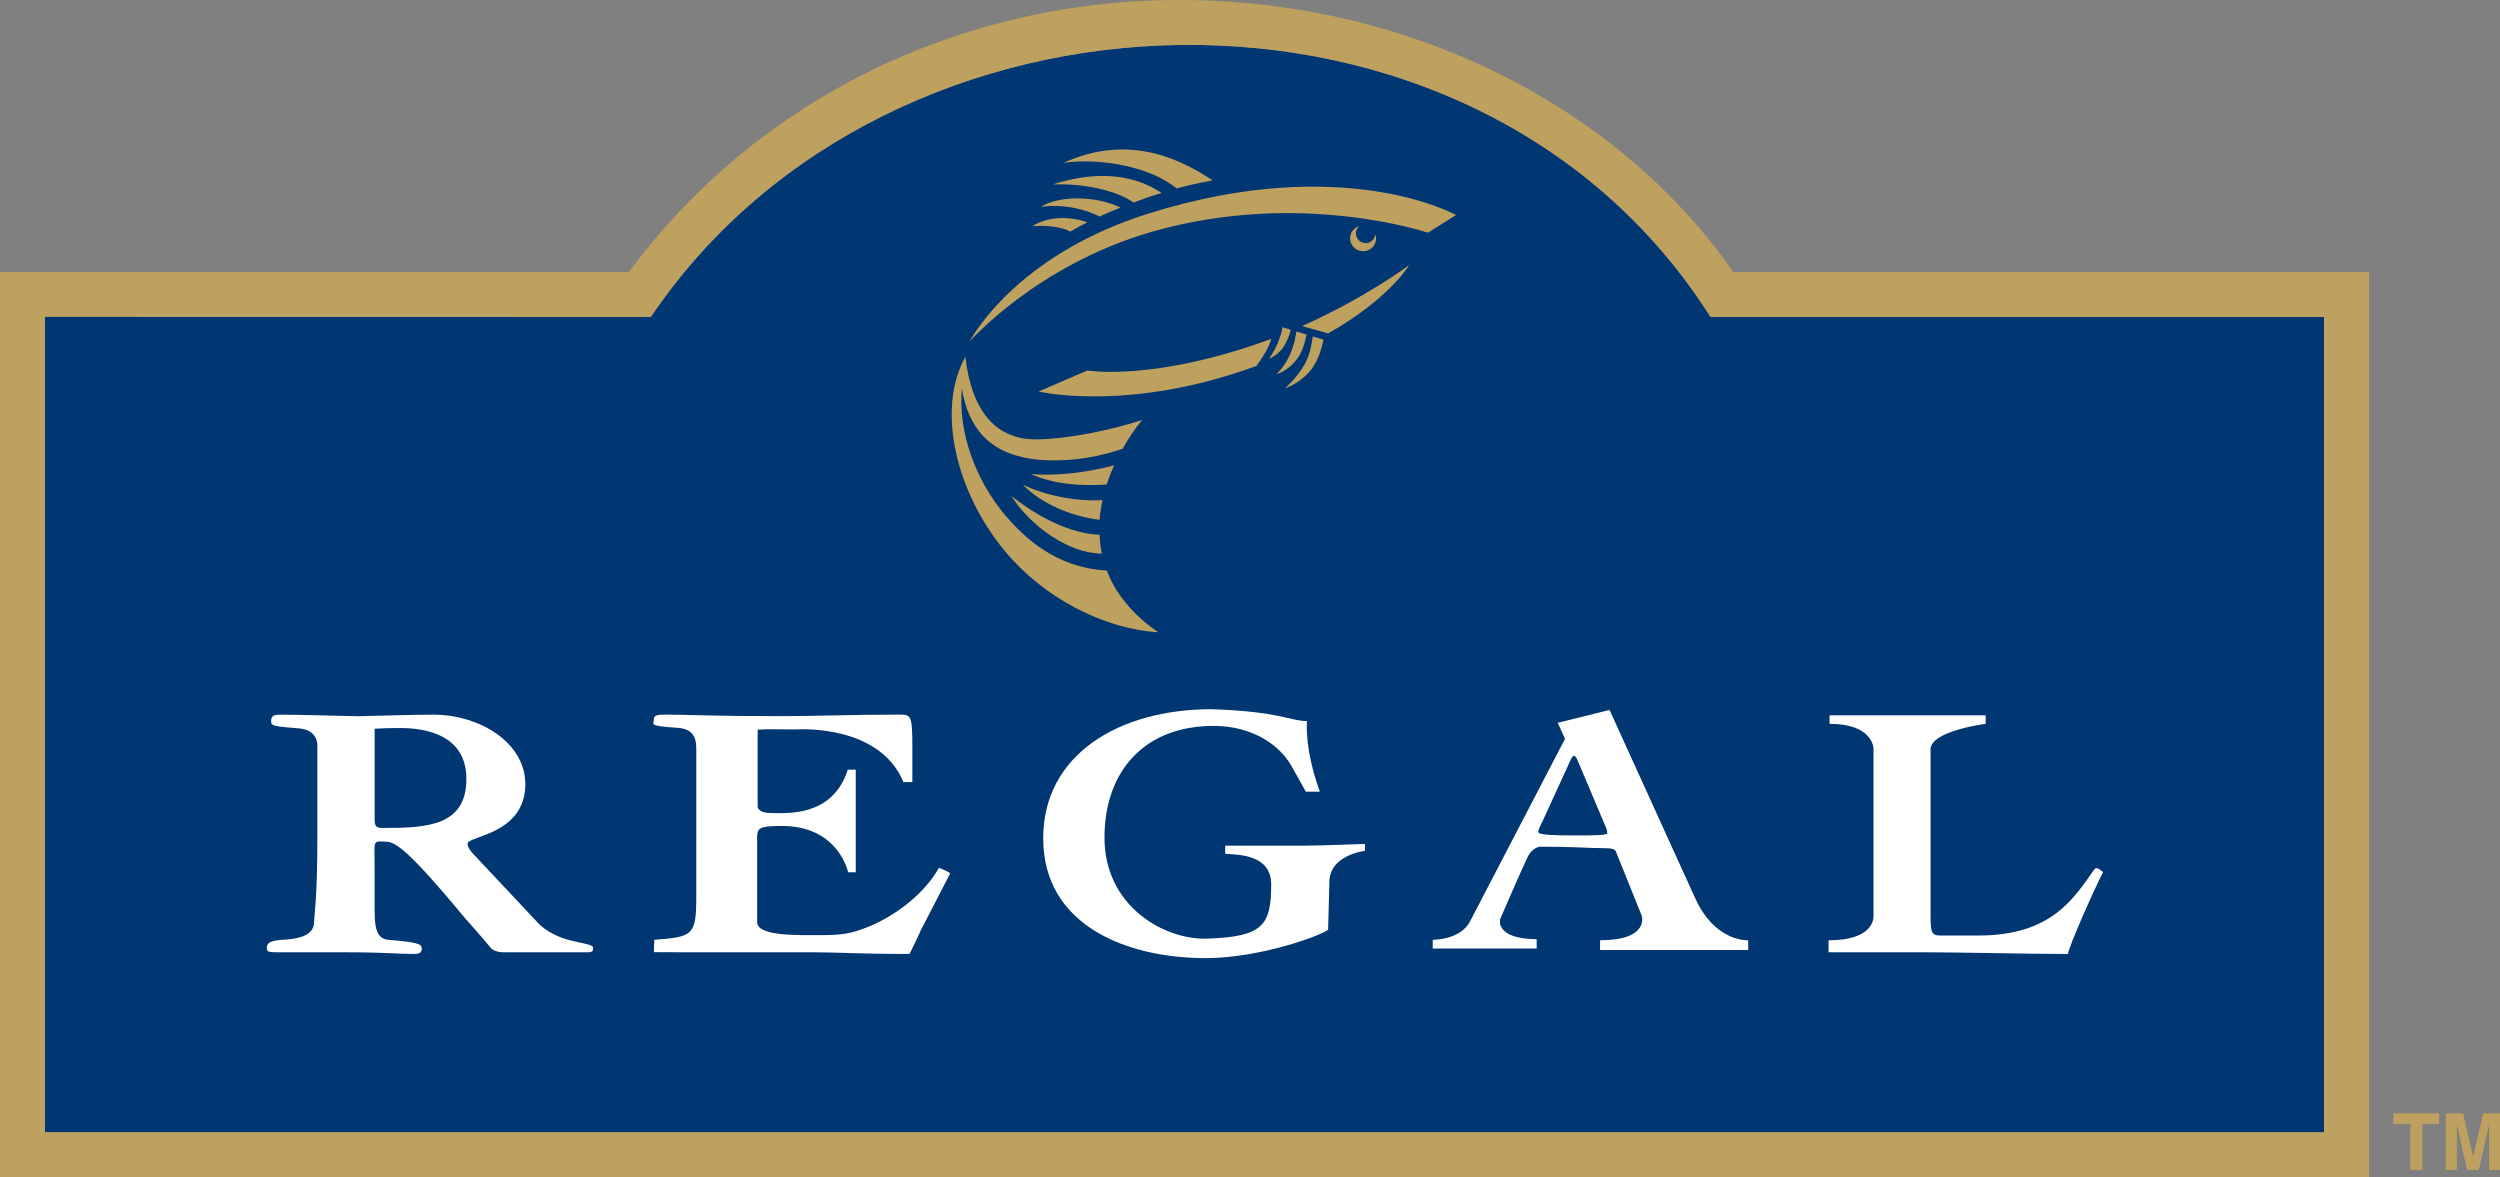 <?xml version="1.0" encoding="utf-8"?>
<!-- Generator: Adobe Illustrator 16.0.0, SVG Export Plug-In . SVG Version: 6.00 Build 0)  -->
<!DOCTYPE svg PUBLIC "-//W3C//DTD SVG 1.1//EN" "http://www.w3.org/Graphics/SVG/1.1/DTD/svg11.dtd">
<svg version="1.1" id="Layer_1" xmlns="http://www.w3.org/2000/svg" xmlns:xlink="http://www.w3.org/1999/xlink" x="0px" y="0px"
	 width="136.231px" height="64.143px" viewBox="0 0 136.231 64.143" enable-background="new 0 0 136.231 64.143"
	 xml:space="preserve">
<rect x="0" y="0" width="136.231" height="64.143" fill="#808080" stroke="none"/>
<g>
	<g>
		<defs>
			<rect id="SVGID_1_" width="136.231" height="64.143"/>
		</defs>
		<clipPath id="SVGID_2_">
			<use xlink:href="#SVGID_1_"  overflow="visible"/>
		</clipPath>
		<path clip-path="url(#SVGID_2_)" fill="#003671" d="M93.204,17.274h33.44v44.432H2.449V17.265c0,0,30.418,0.009,33.022,0.009
			C48.458-2.017,80.401-2.967,93.204,17.274"/>
		<path clip-path="url(#SVGID_2_)" fill="#BFA15F" d="M0,14.825v49.316h129.093V14.822H94.451
			C88.097,5.708,76.847,0.172,64.853,0.003C52.367-0.171,41.144,5.5,34.271,14.825H0z M126.645,61.698H2.448V17.264
			c0,0,30.418,0.006,33.016,0.006c12.994-19.288,44.93-20.237,57.748,0h33.433V61.698z"/>
	</g>
	<g>
		<path fill="#FFFFFF" d="M20.415,39.711c0.587-0.037,0.587-0.027,1.163-0.037c1.845-0.047,3.837,0.498,3.837,2.775
			c0,2.566-2.165,2.668-4.519,2.668c-0.343,0-0.481-0.043-0.481-0.445V39.711z M17.294,45.524c0,3.598-0.178,4.303-0.178,4.723
			c0,0.883-1.253,0.932-1.75,0.967c-0.591,0.047-0.827,0.145-0.827,0.426c0,0.23,0.089,0.252,0.585,0.252h3.63
			c2.329,0,2.881,0.092,3.808,0.092c0.289,0,0.42-0.066,0.42-0.303c0-0.254-0.264-0.334-1.797-0.467
			c-0.532-0.035-0.771-0.422-0.771-1.5v-2.35c0-1.68-0.139-1.523,0.654-1.494c0.496,0.012,1.264,0.533,4.264,4.152
			c0.19,0.23,0.836,0.926,1.418,1.641c0.128,0.152,0.449,0.229,0.631,0.229h4.661c0.245,0,0.273-0.063,0.273-0.229
			c0-0.15-0.111-0.172-1.173-0.402c-0.551-0.131-1.374-0.447-1.891-1.039l-3.533-3.764c-0.159-0.209-0.239-0.318-0.239-0.486
			c0-0.426,3.147-0.49,3.147-3.246c0-2.24-2.458-3.778-5.005-3.782c-1.141-0.006-3.654,0.084-4.076,0.084
			c-0.506,0-3.094-0.084-4.237-0.084c-0.402,0-0.533,0.063-0.533,0.356c0,0.256,0.085,0.277,1.588,0.399
			c0.478,0.049,0.931,0.321,0.931,0.958V45.524z"/>
		<path fill="#FFFFFF" d="M43.405,39.748c-1.405,0-1.255-0.03-2.119,0.012v4.173c0,0-0.052,0.373,0.769,0.373
			c0.817,0,3.315,0.223,4.145-2.363h0.431v5.588h-0.414c0,0-0.531-2.561-3.666-2.52c-1.17,0-1.292,0.105-1.292,0.637v4.598
			c0,0.785,2.174,0.711,3.631,0.711c1.34,0,1.797-0.219,2.429-0.453c0,0,2.563-0.965,3.848-3.215
			c0.608,0.234,0.608,0.311,0.608,0.311l-1.608,3.113c-0.206,0.469-0.461,0.975-0.604,1.271c-2.736,0-3.942-0.092-5.175-0.092h-6.79
			c-1.561,0-1.707-0.008-1.965-0.008l0.022-0.67c2.097-0.164,2.287-0.23,2.287-2.342V40.93c0-0.51,0-1.207-1.023-1.27
			c-1.62-0.106-1.291-0.19-1.291-0.43c0-0.246,0.121-0.289,0.634-0.289c1.364,0,2.343,0.084,6.218,0.084
			c2.027,0,3.799-0.084,6.526-0.084c0.643,0,0.71,0.043,0.71,1.756v1.92h-0.488C47.914,39.42,43.405,39.748,43.405,39.748"/>
		<path fill="#FFFFFF" d="M72.441,48.071l-0.069,2.596c-0.478,0.355-3.766,1.543-6.679,1.543c-4.281,0-8.847-1.771-8.847-6.531
			c0-4.535,4.093-7.033,9.177-7.033c3.747,0.127,4.271,0.646,5.198,0.646c0,0-0.163,1.466,0.701,3.848h-0.764l-0.777-1.387
			c-0.695-1.245-2.234-2.168-4.135-2.197c-3.826-0.047-6.06,2.412-6.06,6.092c0,3.727,3.247,5.582,5.61,5.5
			c3.012-0.104,3.474-0.713,3.474-2.953c0-1.654-1.827-1.617-2.506-1.67v-0.443h4.264c1.049,0,2.926-0.09,3.352-0.09v0.373
			C74.38,46.364,72.445,46.577,72.441,48.071"/>
		<path fill="#FFFFFF" d="M87.542,45.161c0.021,0.066,0.045,0.148,0.045,0.238c0,0.125-0.776,0.125-1.824,0.125
			c-0.889,0-1.934-0.016-1.934-0.174c0-0.168,0.106-0.355,0.215-0.57l1.469-3.207c0.083-0.17,0.152-0.389,0.271-0.389
			c0.047,0,0.133,0.125,0.174,0.23L87.542,45.161z M78.073,51.211v0.475h5.664V51.18c-2.305-0.02-1.99-1.094-1.99-1.094
			s1.233-2.855,1.498-3.385c0.248-0.518,0.668-0.563,0.668-0.563c1.859,0,2.748,0.08,3.416,0.08c0.597,0,0.675,0.061,0.735,0.209
			l1.4,3.479c0,0,0.432,1.33-2.272,1.33v0.531h8.072v-0.531c0,0-1.773,0.123-2.868-2.246l-4.688-10.305l-2.823,0.703l0.397,0.871
			l-5.17,9.938C79.59,51.233,78.073,51.211,78.073,51.211"/>
		<path fill="#FFFFFF" d="M105.201,40.833v9.115c0,1.084,0.139,1.031,0.747,1.031h1.852c4.021,0,5.213-2.043,6.333-3.615
			c0.106-0.152,0.334,0.049,0.47,0.158c-0.527,1.023-1.834,3.979-1.918,4.463c-2.062,0-5.996-0.094-7.878-0.094h-5.163v-0.652
			c2.612,0,2.447-1.357,2.447-1.357v-9.094c0,0-0.009-1.344-2.395-1.344v-0.465h8.508v0.465
			C108.204,39.444,105.201,39.823,105.201,40.833"/>
		<path fill="#BFA15F" d="M52.836,18.609c0,0,2.388-4.671,9.753-6.974c10.658-3.343,16.758,0.083,16.758,0.083l-1.539,0.963
			c0,0-6.983-2.368-15.042-0.051C56.503,14.434,52.836,18.609,52.836,18.609"/>
		<path fill="#BFA15F" d="M64.116,10.271c0.579-0.165,1.31-0.322,1.959-0.442c-2.212-1.493-4.94-2.4-8.124-0.955
			C60.063,8.571,62.791,9.146,64.116,10.271"/>
		<path fill="#BFA15F" d="M63.303,10.516c-0.359,0.094-1.127,0.363-1.531,0.521c-0.996-0.693-2.789-1.048-4.402-0.987
			C59.699,9.296,61.744,9.471,63.303,10.516"/>
		<path fill="#BFA15F" d="M61.062,11.31c-0.39,0.154-0.82,0.335-1.155,0.492c-0.611-0.359-2.043-0.731-3.19-0.52
			C57.575,10.686,59.613,10.613,61.062,11.31"/>
		<path fill="#BFA15F" d="M59.253,12.116c-0.314,0.157-0.702,0.364-0.931,0.502c-0.454-0.254-1.302-0.351-2.07-0.292
			C57.154,11.761,58.31,11.785,59.253,12.116"/>
		<path fill="#BFA15F" d="M74.942,12.761v0.041c-0.051,0.294-0.334,0.496-0.618,0.437c-0.287-0.052-0.478-0.333-0.429-0.621
			c0.022-0.119,0.092-0.223,0.17-0.297c-0.289,0.093-0.487,0.343-0.498,0.652c-0.004,0.39,0.31,0.707,0.701,0.717
			c0.39,0.008,0.705-0.3,0.721-0.689C74.989,12.909,74.972,12.834,74.942,12.761"/>
		<path fill="#BFA15F" d="M69.273,18.464c-0.569,0.21-1.166,0.416-1.781,0.609c-5.329,1.631-8.234,1.114-8.234,1.114l-2.664,1.148
			c0,0,4.215,1,10.35-0.884c0.56-0.172,1.026-0.325,1.525-0.509C68.839,19.429,69.163,18.906,69.273,18.464"/>
		<path fill="#BFA15F" d="M70.952,17.769l1.42,0.4c3.355-1.9,4.414-3.72,4.414-3.72S74.429,16.217,70.952,17.769"/>
		<path fill="#BFA15F" d="M72.118,18.509c-0.03,0.166-0.19,0.965-0.606,1.545c-0.575,0.804-1.494,1.119-1.494,1.119
			s0.681-0.613,1.089-1.343c0.348-0.615,0.426-1.498,0.426-1.498L72.118,18.509z"/>
		<path fill="#BFA15F" d="M71.196,18.229l-0.555-0.166c0,0-0.055,0.546-0.299,1.148c-0.309,0.754-0.781,1.17-0.781,1.17
			s0.606-0.117,1.148-0.86C71.058,19.046,71.196,18.229,71.196,18.229"/>
		<path fill="#BFA15F" d="M70.335,17.968c0,0-0.049,0.352-0.359,0.882c-0.294,0.496-0.821,0.695-0.821,0.695
			s0.312-0.438,0.493-0.901c0.209-0.508,0.236-0.814,0.236-0.814L70.335,17.968z"/>
		<path fill="#BFA15F" d="M54.771,30.047c-2.697-3.247-3.753-7.745-2.168-10.606c0.361,3.116,1.776,4.499,3.826,4.502
			c1.883-0.014,4.2-0.54,5.811-1.057c-0.328,0.381-0.745,0.982-1.059,1.565c-1.819,0.637-3.913,0.799-5.4,0.475
			c-1.861-0.404-2.997-1.544-3.368-3.754c-0.211,2.395,0.747,4.984,2.366,6.91c1.513,1.778,3.26,2.879,5.541,3.01
			c0.387,1.109,1.387,2.432,2.808,3.363C60.036,34.259,56.832,32.518,54.771,30.047"/>
		<path fill="#BFA15F" d="M56.161,25.833c1.597,0.131,3.355-0.147,4.548-0.481c-0.119,0.263-0.315,0.775-0.41,1.05
			C58.757,26.502,57.421,26.372,56.161,25.833"/>
		<path fill="#BFA15F" d="M55.731,26.408c1.151,0.563,2.862,0.938,4.341,0.842c-0.086,0.447-0.125,0.703-0.152,1.077
			C58.252,28.115,56.697,27.398,55.731,26.408"/>
		<path fill="#BFA15F" d="M55.101,27.015c1.406,1.125,3.181,2.059,4.818,2.127c0.016,0.425,0.058,0.694,0.122,1.024
			C58.2,30.166,56.101,28.604,55.101,27.015"/>
		<polygon fill="#BFA15F" points="132.911,60.682 132.911,61.225 131.993,61.225 131.993,63.743 131.36,63.743 131.36,61.225 
			130.436,61.225 130.436,60.682 		"/>
		<path fill="#BFA15F" d="M135.321,60.682h0.91v3.061h-0.589v-2.07c0-0.063,0-0.139,0.001-0.252
			c0.003-0.104,0.003-0.184,0.003-0.244l-0.575,2.566h-0.626l-0.576-2.566c0,0.061,0,0.141,0.003,0.244v0.252v2.07h-0.59v-3.061
			h0.93l0.556,2.406L135.321,60.682z"/>
		<polygon fill="#BFA15F" points="132.911,60.682 132.911,61.225 131.993,61.225 131.993,63.743 131.36,63.743 131.36,61.225 
			130.436,61.225 130.436,60.682 		"/>
		<path fill="#BFA15F" d="M135.321,60.682h0.91v3.061h-0.589v-2.07c0-0.063,0-0.139,0.001-0.252
			c0.003-0.104,0.003-0.184,0.003-0.244l-0.575,2.566h-0.626l-0.576-2.566c0,0.061,0,0.141,0.003,0.244v0.252v2.07h-0.59v-3.061
			h0.93l0.556,2.406L135.321,60.682z"/>
	</g>
</g>
</svg>

